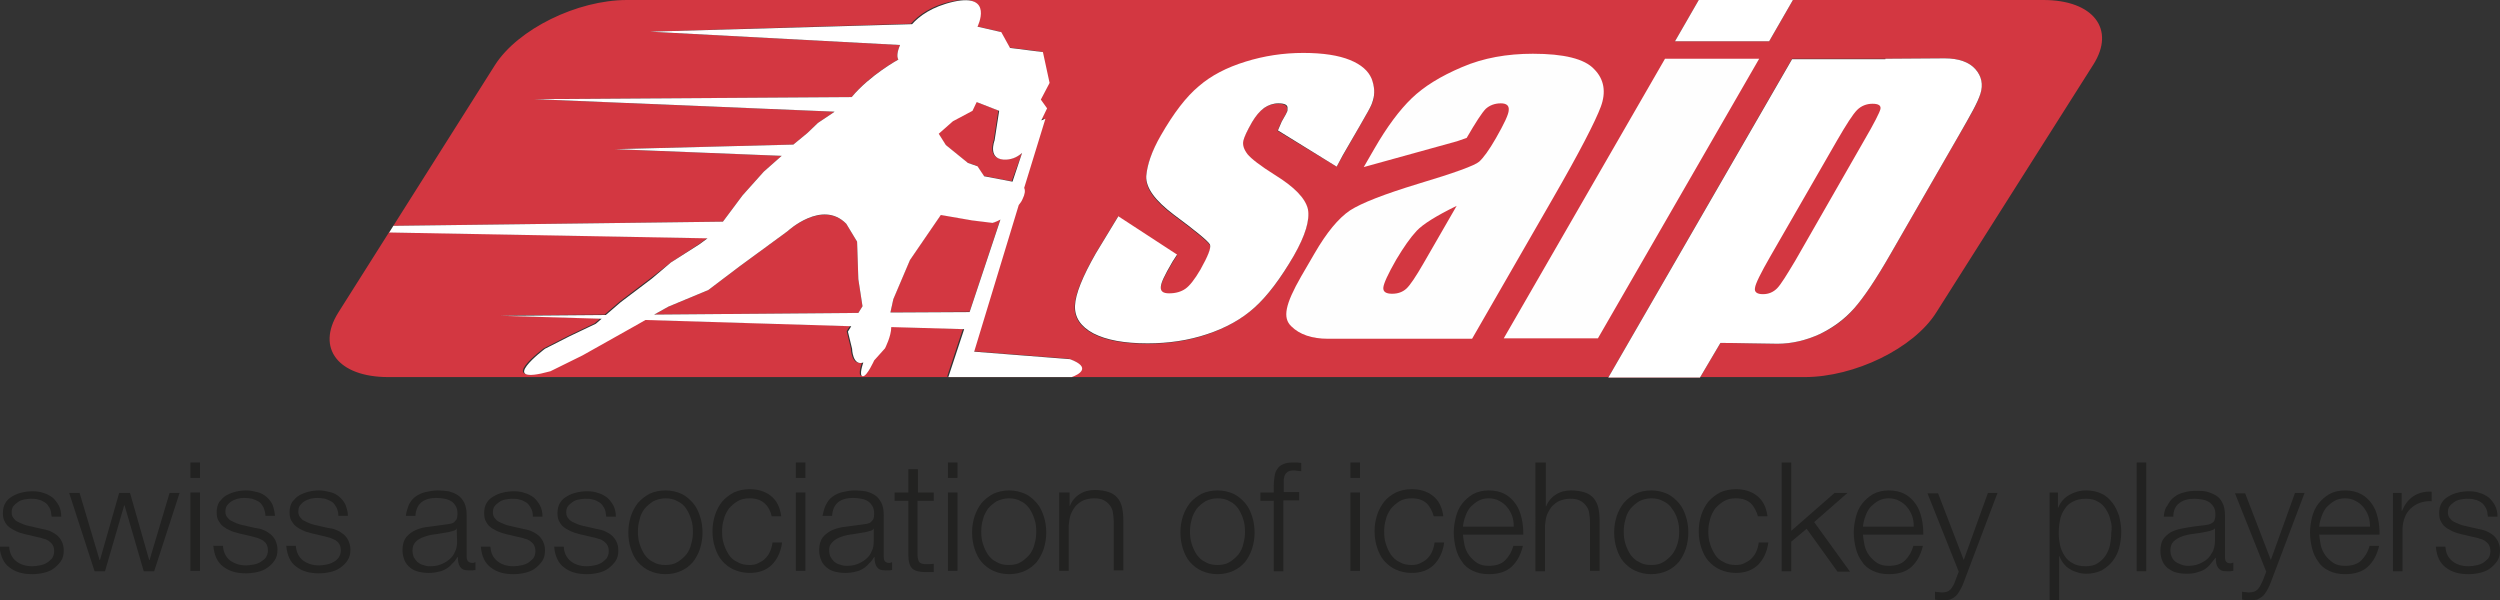 <?xml version="1.0" encoding="UTF-8"?> <!-- Generator: Adobe Illustrator 24.3.0, SVG Export Plug-In . SVG Version: 6.00 Build 0) --> <svg xmlns="http://www.w3.org/2000/svg" xmlns:xlink="http://www.w3.org/1999/xlink" version="1.1" id="Livello_1" x="0px" y="0px" viewBox="0 0 600 144" style="enable-background:new 0 0 600 144;" xml:space="preserve"><rect x="0" y="0" width="600" height="144" fill="#333333" stroke="none"/> <style type="text/css"> .st0{fill:#D33741;} .st1{fill:#FEFEFE;} .st2{fill:none;} .st3{fill:#FFFFFF;} .st4{fill:#222221;} </style> <path class="st0" d="M452.5,14.1h-22.4L386,90.6h22l4.9-8.3c3.5,0,11,0.2,13.7,0.2c3.4,0,6.8-0.8,10.1-2.3c3.3-1.5,6.1-3.6,8.3-6.2 c2.3-2.6,5.2-6.9,8.7-13L470,32.7c3.1-5.3,4.6-7.9,5.3-10.2c0.7-2.2,0.3-4.2-1.2-5.9c-1.5-1.7-4-2.6-7.4-2.6L452.5,14.1z M320.8,40 l1.5-2.7c5.9-10.3,6.6-11.4,7-12.5l0.2-0.5c0.5-1.6,0.4-3.3-0.3-5.2c-0.7-1.8-2.5-3.3-5.2-4.5c-2.7-1.1-6.5-1.7-11.2-1.7 c-4.8,0-9.5,0.7-13.9,2.1c-4.4,1.4-8.2,3.3-11.2,5.9c-3,2.5-6,6.5-9.1,11.8c-2.2,3.8-3.4,7-3.5,9.8c-0.2,2.7,2,5.8,6.6,9.2 c5.4,4,8.3,6.4,8.7,7.2c0.3,0.8-0.4,2.8-2.3,6c-1.3,2.3-2.5,3.8-3.6,4.6c-1,0.7-2.3,1.1-3.9,1.1c-1.5,0-2.1-0.5-2-1.6 c0.1-1.1,0.7-2.4,2.8-6l1.1-1.7L268.3,52l-5.4,8.9c-3.2,5.6-4.9,9.8-5,12.6c-0.1,2.8,1.4,5,4.4,6.6c3.1,1.6,7.4,2.4,13,2.4 c5.1,0,9.8-0.7,14.3-2.2c4.4-1.5,8.2-3.6,11.4-6.4c3.1-2.8,6.3-6.9,9.4-12.4c2.8-4.9,4-8.6,3.4-11.2c-0.5-2.6-3.1-5.3-7.9-8.2 c-3.5-2.2-5.7-3.9-6.6-5c-0.9-1.2-1.2-2.2-1-3.2c0.2-1,1-2.5,2.1-4.5c0.9-1.5,1.8-2.7,2.9-3.4c1.1-0.8,2.2-1.1,3.4-1.1 c1.5,0,2.2,0.4,2.2,1.2c-0.1,0.8,0.4,0.1-1.4,3.2l-0.9,2.1L320.8,40z M464.7,75c-5.4,8.6-19.6,15.5-31.6,15.5H93.2 c-12,0-17.4-6.9-12-15.5l12.2-19.3l76.4,1.4l-1.9,1.4L161,63l-4.9,3.8l-7.4,5.6l-3.6,3.1l-25.2,0.2l24.2,0.7l-1.4,1.2l-6.3,3l-5.9,3 c0,0-12.1,9,1.3,5.4l7.7-3.8l13-7.3l2.1-1.2l49.4,1.5l-0.8,1.3l1,4.1c0,0,0.1,4.3,2.7,3.3c0,0-1.2,3.3-0.1,3.3 c1.1,0,2.7-3.8,2.7-3.8l2.6-2.9c0,0,1.5-2.9,1.5-5.1l17.5,0.5l-3.8,11.5h29.6c1.7-0.6,4.9-2.3-0.4-4.3l-23-1.8l10.7-35.2 c0.3-0.4,0.6-0.9,0.9-1.4c0.6-1.2,0.6-2.1,0.4-2.7l5.1-16.6l-1,0.4l1.4-2.9l-1.5-2.1l2.1-4l-1.6-7.4l-7.9-1l-2.1-3.8l-5.7-1.3 c0,0,4-8.1-5.7-6c-5.3,1.1-8.3,3.5-10,5.4L156,7.6l60,3.2c-0.5,1.2-0.9,2.7-0.4,3.5c0,0-6.9,3.7-11.2,9l-76.1,0.5l72,3l-0.7,0.5 l-3.3,2.2l-2.5,2.4l-3.4,2.8l-42.8,1.1l40,1.6l-4.3,3.8l-5.1,5.7l-4.7,6.3l-79.1,1l24.4-38.6C124.3,7,138.5,0,150.5,0l257.2,0 L402,9.9h22.6l5.7-9.9l60.1,0c12,0,17.4,7,12,15.5L464.7,75z M245.3,36.7l-2.5,6.8l-6.8-1.3l-1.6-2.4l-2.3-0.8l-5.3-4.3l-1.7-2.7 l3.4-3l4.7-2.5l1-2.1l5.4,2.1l-1.1,7.1c0,0-1.9,4.9,2.9,4.6C243.1,38.2,244.4,37.5,245.3,36.7z M213.7,75l0.7-3.3l4-9.4l7.4-10.8 l7.5,1.3l4.9,0.6c0,0,0.8-0.2,1.9-0.8l-7.4,22.2L213.7,75z M157,75.5l3.4-1.9l9.6-4l7.4-5.6l11.6-8.5c0,0,8.3-7.6,14.1-1.8l2.6,4.3 l0.3,9l1,6.5l-1,1.6L157,75.5z"></path> <path class="st1" d="M349.6,49.4c-4.9,2.4-8.1,4.4-9.6,6c-1.5,1.6-3.1,3.9-4.9,6.9c-2,3.5-3,5.7-3.1,6.7c-0.1,1,0.6,1.5,2.1,1.5 c1.4,0,2.5-0.4,3.4-1.2c0.9-0.8,2.3-2.9,4.2-6.2L349.6,49.4 M349.7,33.9l-22.4,6.2l2.6-4.5c3-5.2,6-9.2,8.9-12 c2.9-2.8,6.9-5.3,12.1-7.5c5.1-2.2,10.8-3.2,17-3.2c7.4,0,12.4,1.2,14.7,3.7c2.4,2.4,2.9,5.5,1.6,9c-1.3,3.5-5.1,10.9-11.5,22 l-19.4,33.7h-21.5c0,0-10.2,0-13.1,0c-3.8,0-6.8-1-8.8-3c-2.1-2-1.5-5.2,2.4-12l3.2-5.5c2.9-5,5.7-8.4,8.5-10.3 c2.8-1.8,8.2-3.9,16.4-6.4c8.7-2.6,13.6-4.4,14.6-5.3c1-0.9,2.4-2.8,4-5.6c2-3.5,3.1-5.8,3.1-6.8c0.1-1.1-0.6-1.6-1.9-1.6 c-1.5,0-2.7,0.5-3.6,1.3c-0.9,0.9-2.4,3.2-4.6,7L349.7,33.9z"></path> <path class="st1" d="M422.2,14.1l-38.7,67.1h-22.6l38.7-67.1H422.2"></path> <line class="st2" x1="430.3" y1="0" x2="407.7" y2="0"></line> <path class="st3" d="M245.3,36.7c-1,0.9-2.2,1.5-3.7,1.6c-4.8,0.3-2.9-4.6-2.9-4.6l1.1-7.1l-5.4-2.1l-1,2.1l-4.7,2.5l-3.4,3l1.7,2.7 l5.3,4.3l2.3,0.8l1.6,2.4l6.8,1.3L245.3,36.7z M213.7,75l19-0.1l7.4-22.2c-1.1,0.6-1.9,0.8-1.9,0.8l-4.9-0.6l-7.5-1.3l-7.4,10.8 l-4,9.4L213.7,75z M157,75.5l49-0.4l1-1.6l-1-6.5l-0.3-9l-2.6-4.3c-5.8-5.9-14.1,1.8-14.1,1.8L177.4,64l-7.4,5.6l-9.6,4L157,75.5z M169.8,57.2l-76.4-1.4l1-1.6l79.1-1l4.7-6.3l5.1-5.7l4.3-3.8l-40-1.6l42.8-1.1l3.4-2.8l2.5-2.4l3.3-2.2l0.7-0.5l-72-3l76.1-0.5 c4.4-5.3,11.2-9,11.2-9c-0.5-0.8-0.1-2.3,0.4-3.5l-60-3.2l62.9-1.8c1.7-1.9,4.7-4.2,10-5.4c9.7-2.1,5.7,6,5.7,6l5.7,1.3l2.1,3.8 l7.9,1l1.6,7.4l-2.1,4l1.5,2.1l-1.4,2.9l1-0.4l-5.1,16.6c0.3,0.6,0.2,1.5-0.4,2.7c-0.2,0.5-0.5,0.9-0.9,1.4l-10.7,35.2l23,1.8 c5.3,2,2.1,3.7,0.4,4.3h-29.6l3.8-11.5l-17.5-0.5c0,2.2-1.5,5.1-1.5,5.1l-2.6,2.9c0,0-1.7,3.8-2.7,3.8c-1.1,0,0.1-3.3,0.1-3.3 c-2.6,0.9-2.7-3.3-2.7-3.3l-1-4.1l0.8-1.3l-49.4-1.5l-2.1,1.2l-13,7.3l-7.7,3.8c-13.4,3.7-1.3-5.4-1.3-5.4l5.9-3l6.3-3l1.4-1.2 l-24.2-0.7l25.2-0.2l3.6-3.1l7.4-5.6L161,63l6.9-4.4L169.8,57.2z"></path> <path class="st3" d="M320.8,40l-14.1-8.7l0.9-2.1c1.8-3.1,1.3-2.4,1.4-3.2c0.1-0.8-0.6-1.2-2.2-1.2c-1.2,0-2.4,0.4-3.4,1.1 c-1.1,0.8-2,1.9-2.9,3.4c-1.2,2.1-1.9,3.6-2.1,4.5c-0.2,1,0.1,2,1,3.2c0.9,1.1,3.1,2.8,6.6,5c4.7,2.9,7.3,5.6,7.9,8.2 c0.5,2.6-0.6,6.3-3.4,11.2c-3.2,5.5-6.3,9.6-9.4,12.4c-3.1,2.8-6.9,4.9-11.4,6.4c-4.5,1.5-9.2,2.2-14.3,2.2c-5.6,0-9.9-0.8-13-2.4 c-3-1.6-4.5-3.8-4.4-6.6c0.1-2.8,1.8-7,5-12.6l5.4-8.9l14.1,9.2l-1.1,1.7c-2.1,3.6-2.7,5-2.8,6c-0.1,1.1,0.5,1.6,2,1.6 c1.6,0,2.9-0.4,3.9-1.1c1-0.7,2.2-2.2,3.6-4.6c1.8-3.2,2.6-5.2,2.3-6c-0.4-0.8-3.3-3.2-8.7-7.2c-4.5-3.4-6.7-6.4-6.6-9.2 c0.2-2.7,1.3-6,3.5-9.8c3.1-5.4,6.1-9.3,9.1-11.8c3-2.6,6.7-4.5,11.2-5.9c4.5-1.4,9.1-2.1,13.9-2.1c4.8,0,8.5,0.6,11.2,1.7 c2.7,1.1,4.4,2.6,5.2,4.5c0.7,1.9,0.8,3.6,0.3,5.2c-0.5,1.6-0.3,1.2-7.2,13.1L320.8,40z"></path> <path class="st3" d="M452.5,14.1l14.2-0.1c3.4,0,5.9,0.9,7.4,2.6c1.5,1.7,1.9,3.7,1.2,5.9c-0.7,2.2-2.2,4.8-5.3,10.2L453.7,61 c-3.5,6.1-6.4,10.4-8.7,13c-2.3,2.6-5,4.6-8.3,6.2c-3.3,1.5-6.7,2.3-10.1,2.3c-2.7,0-10.2-0.2-13.7-0.2l-4.9,8.3h-22l44.1-76.4 H452.5z"></path> <polygon class="st3" points="430.3,0 424.6,9.9 402,9.9 407.7,0 "></polygon> <path class="st0" d="M447.4,33.7c2.4-4.1,3.7-6.7,3.9-7.5c0.2-0.9-0.5-1.3-1.9-1.3c-1.4,0-2.7,0.5-3.7,1.5c-1,1-2.6,3.5-4.8,7.3 l-16,27.8c-2.3,4-3.6,6.6-3.7,7.6c-0.2,1,0.5,1.5,1.9,1.5c1.4,0,2.5-0.5,3.4-1.4c0.9-0.9,2.3-3.2,4.4-6.7L447.4,33.7"></path> <g> <path class="st4" d="M11.9,121.9c-0.3-0.5-0.6-1-1.1-1.3c-0.5-0.3-1-0.6-1.6-0.7c-0.6-0.2-1.2-0.2-1.9-0.2c-0.5,0-1,0.1-1.6,0.2 c-0.5,0.1-1,0.3-1.4,0.6c-0.4,0.3-0.8,0.6-1.1,1c-0.3,0.4-0.4,0.9-0.4,1.5c0,0.5,0.1,0.9,0.4,1.3c0.3,0.4,0.6,0.7,1,0.9 c0.4,0.2,0.8,0.4,1.3,0.6c0.5,0.2,0.9,0.3,1.3,0.4l3.1,0.7c0.7,0.1,1.3,0.3,2,0.5c0.6,0.3,1.2,0.6,1.7,1c0.5,0.4,0.9,0.9,1.2,1.5 c0.3,0.6,0.5,1.3,0.5,2.2c0,1-0.2,1.9-0.7,2.6c-0.5,0.7-1.1,1.3-1.8,1.8c-0.7,0.5-1.5,0.8-2.4,1c-0.9,0.2-1.8,0.3-2.7,0.3 c-2.2,0-4-0.5-5.4-1.6c-1.4-1-2.2-2.7-2.4-5h2.3c0.1,1.6,0.7,2.7,1.7,3.5c1,0.8,2.3,1.2,3.9,1.2c0.6,0,1.1-0.1,1.7-0.2 c0.6-0.1,1.2-0.3,1.7-0.6c0.5-0.3,0.9-0.7,1.3-1.1c0.3-0.5,0.5-1,0.5-1.7c0-0.6-0.1-1-0.3-1.4c-0.2-0.4-0.5-0.7-0.9-1 c-0.4-0.3-0.8-0.5-1.3-0.6c-0.5-0.2-1-0.3-1.5-0.4l-3-0.7c-0.8-0.2-1.5-0.4-2.1-0.7c-0.6-0.3-1.2-0.6-1.7-1 c-0.5-0.4-0.8-0.8-1.1-1.4c-0.3-0.5-0.4-1.2-0.4-2c0-0.9,0.2-1.8,0.6-2.4c0.4-0.7,1-1.2,1.7-1.6c0.7-0.4,1.4-0.7,2.3-0.9 c0.8-0.2,1.7-0.3,2.5-0.3c0.9,0,1.8,0.1,2.6,0.4c0.8,0.2,1.5,0.6,2.2,1.1c0.6,0.5,1.1,1.2,1.5,1.9c0.4,0.8,0.6,1.6,0.6,2.7h-2.3 C12.3,123.1,12.2,122.4,11.9,121.9z"></path> <path class="st4" d="M19.1,118.3l4.8,16.1H24l4.6-16.1h2.6l4.6,16.1h0.1l4.8-16.1h2.4l-6.1,18.8h-2.5l-4.6-15.8h-0.1l-4.6,15.8 h-2.5l-6.1-18.8H19.1z"></path> <path class="st4" d="M45.7,111v3.7H48V111H45.7z M45.7,118.2v18.8H48v-18.8H45.7z"></path> <path class="st4" d="M63.7,123.8H66c-0.1-1-0.3-1.9-0.6-2.7c-0.4-0.8-0.9-1.4-1.5-1.9c-0.6-0.5-1.3-0.9-2.2-1.1 c-0.8-0.2-1.7-0.4-2.6-0.4c-0.8,0-1.7,0.1-2.5,0.3c-0.8,0.2-1.6,0.5-2.3,0.9c-0.7,0.4-1.2,1-1.7,1.6c-0.4,0.7-0.6,1.5-0.6,2.4 c0,0.8,0.1,1.5,0.4,2c0.3,0.5,0.6,1,1.1,1.4c0.5,0.4,1,0.7,1.7,1c0.6,0.3,1.3,0.5,2.1,0.7l3,0.7c0.5,0.1,1,0.3,1.5,0.4 c0.5,0.2,0.9,0.4,1.3,0.6c0.4,0.3,0.7,0.6,0.9,1c0.2,0.4,0.3,0.9,0.3,1.4c0,0.7-0.2,1.2-0.5,1.7c-0.3,0.4-0.8,0.8-1.3,1.1 c-0.5,0.3-1.1,0.5-1.7,0.6c-0.6,0.1-1.2,0.2-1.7,0.2c-1.5,0-2.8-0.4-3.9-1.2c-1-0.8-1.6-2-1.7-3.5h-2.3c0.2,2.3,1,4,2.4,5 c1.4,1.1,3.2,1.6,5.4,1.6c0.9,0,1.8-0.1,2.7-0.3c0.9-0.2,1.7-0.5,2.4-1c0.7-0.5,1.3-1,1.8-1.8c0.5-0.7,0.7-1.6,0.7-2.6 c0-0.8-0.2-1.5-0.5-2.2c-0.3-0.6-0.7-1.1-1.2-1.5c-0.5-0.4-1.1-0.8-1.7-1c-0.6-0.3-1.3-0.4-2-0.5l-3.1-0.7 c-0.4-0.1-0.8-0.2-1.3-0.4c-0.5-0.2-0.9-0.4-1.3-0.6c-0.4-0.2-0.7-0.5-1-0.9c-0.3-0.4-0.4-0.8-0.4-1.3c0-0.6,0.1-1.1,0.4-1.5 c0.3-0.4,0.6-0.7,1.1-1c0.4-0.3,0.9-0.4,1.4-0.6c0.5-0.1,1-0.2,1.6-0.2c0.7,0,1.3,0.1,1.9,0.2c0.6,0.2,1.1,0.4,1.6,0.7 c0.5,0.3,0.8,0.8,1.1,1.3C63.5,122.4,63.7,123.1,63.7,123.8z"></path> <path class="st4" d="M81.2,123.8h2.3c0-1-0.3-1.9-0.6-2.7c-0.4-0.8-0.9-1.4-1.5-1.9c-0.6-0.5-1.3-0.9-2.2-1.1 c-0.8-0.2-1.7-0.4-2.6-0.4c-0.8,0-1.7,0.1-2.5,0.3c-0.8,0.2-1.6,0.5-2.3,0.9c-0.7,0.4-1.2,1-1.7,1.6c-0.4,0.7-0.6,1.5-0.6,2.4 c0,0.8,0.1,1.5,0.4,2c0.3,0.5,0.6,1,1.1,1.4c0.5,0.4,1,0.7,1.7,1c0.6,0.3,1.3,0.5,2.1,0.7l3,0.7c0.5,0.1,1,0.3,1.5,0.4 c0.5,0.2,0.9,0.4,1.3,0.6c0.4,0.3,0.7,0.6,0.9,1c0.2,0.4,0.3,0.9,0.3,1.4c0,0.7-0.2,1.2-0.5,1.7c-0.3,0.4-0.7,0.8-1.3,1.1 c-0.5,0.3-1.1,0.5-1.7,0.6c-0.6,0.1-1.2,0.2-1.7,0.2c-1.5,0-2.8-0.4-3.9-1.2c-1-0.8-1.6-2-1.7-3.5h-2.3c0.2,2.3,1,4,2.4,5 c1.4,1.1,3.2,1.6,5.4,1.6c0.9,0,1.8-0.1,2.7-0.3c0.9-0.2,1.7-0.5,2.4-1c0.7-0.5,1.3-1,1.8-1.8c0.5-0.7,0.7-1.6,0.7-2.6 c0-0.8-0.2-1.5-0.5-2.2c-0.3-0.6-0.7-1.1-1.2-1.5c-0.5-0.4-1.1-0.8-1.7-1c-0.6-0.3-1.3-0.4-2-0.5l-3.1-0.7 c-0.4-0.1-0.8-0.2-1.3-0.4c-0.5-0.2-0.9-0.4-1.3-0.6c-0.4-0.2-0.7-0.5-1-0.9c-0.3-0.4-0.4-0.8-0.4-1.3c0-0.6,0.1-1.1,0.4-1.5 c0.3-0.4,0.6-0.7,1.1-1c0.4-0.3,0.9-0.4,1.4-0.6c0.5-0.1,1-0.2,1.6-0.2c0.7,0,1.3,0.1,1.9,0.2c0.6,0.2,1.1,0.4,1.6,0.7 c0.5,0.3,0.8,0.8,1.1,1.3C81.1,122.4,81.2,123.1,81.2,123.8z"></path> <path class="st4" d="M98.1,121.2c0.4-0.8,0.9-1.5,1.6-2c0.7-0.5,1.5-0.9,2.4-1.1c0.9-0.2,1.9-0.4,3-0.4c0.8,0,1.7,0.1,2.5,0.2 c0.8,0.2,1.6,0.5,2.2,0.9c0.7,0.4,1.2,1.1,1.6,1.8c0.4,0.8,0.6,1.8,0.6,3.1v10c0,0.9,0.5,1.4,1.4,1.4c0.3,0,0.5-0.1,0.7-0.2v1.9 c-0.3,0-0.5,0.1-0.7,0.1c-0.2,0-0.5,0-0.8,0c-0.6,0-1.1-0.1-1.4-0.2c-0.4-0.2-0.6-0.4-0.8-0.7c-0.2-0.3-0.3-0.6-0.4-1 c-0.1-0.4-0.1-0.8-0.1-1.3h-0.1c-0.4,0.6-0.8,1.2-1.3,1.6c-0.4,0.5-0.9,0.9-1.4,1.2c-0.5,0.3-1.1,0.6-1.8,0.7 c-0.7,0.2-1.5,0.3-2.4,0.3c-0.9,0-1.7-0.1-2.5-0.3c-0.8-0.2-1.4-0.5-2-1c-0.6-0.5-1-1-1.3-1.7c-0.3-0.7-0.5-1.5-0.5-2.5 c0-1.3,0.3-2.3,0.9-3.1c0.6-0.7,1.4-1.3,2.3-1.7c1-0.4,2-0.7,3.3-0.8c1.2-0.2,2.4-0.3,3.7-0.5c0.5-0.1,0.9-0.1,1.3-0.2 c0.4-0.1,0.7-0.2,0.9-0.4c0.2-0.2,0.4-0.4,0.6-0.7c0.1-0.3,0.2-0.7,0.2-1.2c0-0.8-0.1-1.4-0.4-1.9c-0.3-0.5-0.6-0.9-1.1-1.2 c-0.5-0.3-1-0.5-1.6-0.6c-0.6-0.1-1.2-0.2-1.9-0.2c-1.5,0-2.7,0.3-3.6,1c-0.9,0.7-1.4,1.8-1.5,3.3h-2.3 C97.5,122.9,97.8,122,98.1,121.2z M109.6,126.8c-0.1,0.3-0.4,0.5-0.8,0.6c-0.4,0.1-0.8,0.2-1.1,0.3c-1,0.2-2,0.3-3,0.5 c-1,0.1-2,0.3-2.8,0.6c-0.9,0.3-1.6,0.7-2.1,1.2c-0.5,0.5-0.8,1.2-0.8,2.1c0,0.6,0.1,1.1,0.3,1.6c0.2,0.4,0.5,0.8,0.9,1.2 c0.4,0.3,0.8,0.6,1.4,0.7c0.5,0.2,1,0.3,1.6,0.3c0.9,0,1.7-0.1,2.5-0.4c0.8-0.3,1.5-0.7,2.1-1.2c0.6-0.5,1.1-1.1,1.4-1.9 c0.4-0.7,0.5-1.6,0.5-2.5L109.6,126.8L109.6,126.8z"></path> <path class="st4" d="M127.4,121.9c-0.3-0.5-0.6-1-1.1-1.3c-0.5-0.3-1-0.6-1.6-0.7c-0.6-0.2-1.2-0.2-1.9-0.2c-0.5,0-1,0.1-1.6,0.2 c-0.5,0.1-1,0.3-1.4,0.6c-0.4,0.3-0.8,0.6-1.1,1c-0.3,0.4-0.4,0.9-0.4,1.5c0,0.5,0.1,0.9,0.4,1.3c0.3,0.4,0.6,0.7,1,0.9 c0.4,0.2,0.8,0.4,1.3,0.6c0.5,0.2,0.9,0.3,1.3,0.4l3.1,0.7c0.7,0.1,1.3,0.3,2,0.5c0.6,0.3,1.2,0.6,1.7,1c0.5,0.4,0.9,0.9,1.2,1.5 c0.3,0.6,0.5,1.3,0.5,2.2c0,1-0.2,1.9-0.7,2.6c-0.5,0.7-1.1,1.3-1.8,1.8c-0.7,0.5-1.5,0.8-2.4,1c-0.9,0.2-1.8,0.3-2.7,0.3 c-2.2,0-4-0.5-5.4-1.6c-1.4-1-2.2-2.7-2.4-5h2.3c0.1,1.6,0.7,2.7,1.7,3.5c1,0.8,2.3,1.2,3.9,1.2c0.6,0,1.1-0.1,1.7-0.2 c0.6-0.1,1.2-0.3,1.7-0.6c0.5-0.3,0.9-0.7,1.3-1.1c0.3-0.5,0.5-1,0.5-1.7c0-0.6-0.1-1-0.3-1.4c-0.2-0.4-0.5-0.7-0.9-1 c-0.4-0.3-0.8-0.5-1.3-0.6c-0.5-0.2-1-0.3-1.5-0.4l-3-0.7c-0.8-0.2-1.4-0.4-2.1-0.7c-0.6-0.3-1.2-0.6-1.7-1 c-0.5-0.4-0.8-0.8-1.1-1.4c-0.3-0.5-0.4-1.2-0.4-2c0-0.9,0.2-1.8,0.6-2.4c0.4-0.7,1-1.2,1.7-1.6c0.7-0.4,1.4-0.7,2.3-0.9 c0.8-0.2,1.7-0.3,2.5-0.3c0.9,0,1.8,0.1,2.6,0.4c0.8,0.2,1.5,0.6,2.2,1.1c0.6,0.5,1.1,1.2,1.5,1.9c0.4,0.8,0.6,1.6,0.6,2.7h-2.3 C127.9,123.1,127.7,122.4,127.4,121.9z"></path> <path class="st4" d="M145,121.9c-0.3-0.5-0.6-1-1.1-1.3c-0.5-0.3-1-0.6-1.6-0.7c-0.6-0.2-1.2-0.2-1.9-0.2c-0.5,0-1,0.1-1.6,0.2 c-0.5,0.1-1,0.3-1.4,0.6c-0.4,0.3-0.8,0.6-1.1,1c-0.3,0.4-0.4,0.9-0.4,1.5c0,0.5,0.1,0.9,0.4,1.3c0.3,0.4,0.6,0.7,1,0.9 c0.4,0.2,0.8,0.4,1.3,0.6c0.5,0.2,0.9,0.3,1.3,0.4l3.1,0.7c0.7,0.1,1.3,0.3,2,0.5c0.6,0.3,1.2,0.6,1.7,1c0.5,0.4,0.9,0.9,1.2,1.5 c0.3,0.6,0.5,1.3,0.5,2.2c0,1-0.2,1.9-0.7,2.6c-0.5,0.7-1.1,1.3-1.8,1.8c-0.7,0.5-1.5,0.8-2.4,1c-0.9,0.2-1.8,0.3-2.7,0.3 c-2.2,0-4-0.5-5.4-1.6c-1.4-1-2.2-2.7-2.4-5h2.3c0.1,1.6,0.7,2.7,1.7,3.5c1,0.8,2.3,1.2,3.9,1.2c0.6,0,1.1-0.1,1.7-0.2 c0.6-0.1,1.2-0.3,1.7-0.6c0.5-0.3,0.9-0.7,1.3-1.1c0.3-0.5,0.5-1,0.5-1.7c0-0.6-0.1-1-0.3-1.4c-0.2-0.4-0.5-0.7-0.9-1 c-0.4-0.3-0.8-0.5-1.3-0.6c-0.5-0.2-1-0.3-1.5-0.4l-3-0.7c-0.8-0.2-1.4-0.4-2.1-0.7c-0.6-0.3-1.2-0.6-1.7-1 c-0.5-0.4-0.8-0.8-1.1-1.4c-0.3-0.5-0.4-1.2-0.4-2c0-0.9,0.2-1.8,0.6-2.4c0.4-0.7,1-1.2,1.7-1.6c0.7-0.4,1.4-0.7,2.3-0.9 c0.8-0.2,1.7-0.3,2.5-0.3c0.9,0,1.8,0.1,2.6,0.4c0.8,0.2,1.5,0.6,2.2,1.1c0.6,0.5,1.1,1.2,1.5,1.9c0.4,0.8,0.6,1.6,0.6,2.7h-2.3 C145.4,123.1,145.3,122.4,145,121.9z"></path> <path class="st4" d="M163.5,118.5c1.1,0.5,2,1.3,2.8,2.2c0.8,0.9,1.3,2,1.7,3.2c0.4,1.2,0.6,2.5,0.6,3.9c0,1.4-0.2,2.6-0.6,3.9 c-0.4,1.2-1,2.3-1.7,3.2c-0.8,0.9-1.7,1.6-2.8,2.1c-1.1,0.5-2.4,0.8-3.8,0.8c-1.4,0-2.7-0.3-3.8-0.8c-1.1-0.5-2-1.2-2.8-2.1 c-0.8-0.9-1.3-2-1.7-3.2c-0.4-1.2-0.6-2.5-0.6-3.9c0-1.4,0.2-2.6,0.6-3.9c0.4-1.2,1-2.3,1.7-3.2c0.8-0.9,1.7-1.6,2.8-2.2 c1.1-0.5,2.4-0.8,3.8-0.8C161.1,117.7,162.4,118,163.5,118.5z M156.8,120.3c-0.8,0.5-1.5,1.1-2.1,1.8c-0.6,0.8-1,1.6-1.2,2.6 c-0.3,1-0.4,1.9-0.4,2.9c0,1,0.1,2,0.4,2.9c0.3,1,0.7,1.8,1.2,2.6c0.6,0.8,1.2,1.4,2.1,1.8c0.8,0.5,1.8,0.7,2.9,0.7 c1.1,0,2.1-0.2,2.9-0.7c0.8-0.5,1.5-1.1,2.1-1.8c0.6-0.8,1-1.6,1.2-2.6c0.3-1,0.4-1.9,0.4-2.9c0-1-0.1-2-0.4-2.9 c-0.3-1-0.7-1.8-1.2-2.6c-0.5-0.8-1.2-1.4-2.1-1.8c-0.8-0.5-1.8-0.7-2.9-0.7C158.6,119.6,157.6,119.9,156.8,120.3z"></path> <path class="st4" d="M183.5,120.8c-0.9-0.8-2-1.2-3.6-1.2c-1.1,0-2.1,0.2-2.9,0.7c-0.8,0.5-1.5,1.1-2.1,1.8c-0.5,0.8-1,1.6-1.2,2.6 c-0.3,1-0.4,1.9-0.4,2.9c0,1,0.1,2,0.4,2.9c0.3,1,0.7,1.8,1.2,2.6c0.5,0.8,1.2,1.4,2.1,1.8c0.8,0.5,1.8,0.7,2.9,0.7 c0.7,0,1.4-0.1,2-0.4c0.6-0.3,1.2-0.6,1.7-1.1c0.5-0.5,0.9-1,1.2-1.7c0.3-0.7,0.5-1.4,0.6-2.2h2.3c-0.3,2.3-1.2,4.1-2.5,5.4 c-1.4,1.3-3.1,1.9-5.3,1.9c-1.4,0-2.7-0.3-3.8-0.8c-1.1-0.5-2-1.2-2.8-2.1c-0.8-0.9-1.3-2-1.7-3.2c-0.4-1.2-0.6-2.5-0.6-3.9 c0-1.4,0.2-2.6,0.6-3.9c0.4-1.2,1-2.3,1.7-3.2c0.8-0.9,1.7-1.6,2.8-2.2c1.1-0.5,2.4-0.8,3.8-0.8c2,0,3.7,0.5,5.1,1.6 c1.4,1.1,2.2,2.7,2.5,4.9h-2.3C185,122.8,184.4,121.6,183.5,120.8z"></path> <path class="st4" d="M193.3,111v3.7H191V111H193.3z M193.3,118.2v18.8H191v-18.8H193.3z"></path> <path class="st4" d="M198.2,121.2c0.4-0.8,0.9-1.5,1.6-2c0.7-0.5,1.5-0.9,2.4-1.1c0.9-0.2,1.9-0.4,3-0.4c0.8,0,1.7,0.1,2.5,0.2 c0.8,0.2,1.6,0.5,2.2,0.9c0.7,0.4,1.2,1.1,1.6,1.8c0.4,0.8,0.6,1.8,0.6,3.1v10c0,0.9,0.4,1.4,1.3,1.4c0.3,0,0.5-0.1,0.7-0.2v1.9 c-0.3,0-0.5,0.1-0.7,0.1c-0.2,0-0.5,0-0.8,0c-0.6,0-1.1-0.1-1.4-0.2c-0.4-0.2-0.6-0.4-0.8-0.7c-0.2-0.3-0.3-0.6-0.4-1 c-0.1-0.4-0.1-0.8-0.1-1.3h-0.1c-0.4,0.6-0.8,1.2-1.3,1.6c-0.4,0.5-0.9,0.9-1.4,1.2c-0.5,0.3-1.1,0.6-1.8,0.7 c-0.7,0.2-1.5,0.3-2.4,0.3c-0.9,0-1.7-0.1-2.5-0.3c-0.8-0.2-1.4-0.5-2-1c-0.6-0.5-1-1-1.3-1.7c-0.3-0.7-0.5-1.5-0.5-2.5 c0-1.3,0.3-2.3,0.9-3.1c0.6-0.7,1.4-1.3,2.3-1.7c1-0.4,2-0.7,3.3-0.8c1.2-0.2,2.4-0.3,3.7-0.5c0.5-0.1,0.9-0.1,1.3-0.2 c0.4-0.1,0.7-0.2,0.9-0.4c0.2-0.2,0.4-0.4,0.6-0.7c0.1-0.3,0.2-0.7,0.2-1.2c0-0.8-0.1-1.4-0.4-1.9c-0.3-0.5-0.6-0.9-1.1-1.2 c-0.4-0.3-1-0.5-1.6-0.6c-0.6-0.1-1.2-0.2-1.9-0.2c-1.5,0-2.7,0.3-3.6,1c-0.9,0.7-1.4,1.8-1.5,3.3h-2.3 C197.6,122.9,197.8,122,198.2,121.2z M209.7,126.8c-0.1,0.3-0.4,0.5-0.8,0.6c-0.4,0.1-0.8,0.2-1.1,0.3c-1,0.2-2,0.3-3,0.5 c-1,0.1-2,0.3-2.8,0.6c-0.9,0.3-1.6,0.7-2.1,1.2S199,131,199,132c0,0.6,0.1,1.1,0.3,1.6c0.2,0.4,0.5,0.8,0.9,1.2 c0.4,0.3,0.8,0.6,1.4,0.7c0.5,0.2,1,0.3,1.6,0.3c0.9,0,1.7-0.1,2.5-0.4c0.8-0.3,1.5-0.7,2.1-1.2c0.6-0.5,1.1-1.1,1.4-1.9 c0.4-0.7,0.5-1.6,0.5-2.5L209.7,126.8L209.7,126.8z"></path> <path class="st4" d="M224.1,118.2v2h-3.9v12.7c0,0.8,0.1,1.3,0.3,1.8c0.2,0.4,0.7,0.7,1.6,0.7c0.7,0,1.3,0,2-0.1v2 c-0.3,0-0.7,0-1,0c-0.3,0-0.7,0-1,0c-1.5,0-2.6-0.3-3.2-0.9c-0.6-0.6-0.9-1.7-0.9-3.3l0-12.9h-3.3v-2h3.3v-5.6h2.3v5.6H224.1z"></path> <path class="st4" d="M229.8,111v3.7h-2.3V111H229.8z M229.8,118.2v18.8h-2.3v-18.8H229.8z"></path> <path class="st4" d="M246,118.5c1.1,0.5,2,1.3,2.8,2.2c0.8,0.9,1.3,2,1.7,3.2c0.4,1.2,0.6,2.5,0.6,3.9c0,1.4-0.2,2.6-0.6,3.9 c-0.4,1.2-1,2.3-1.7,3.2c-0.8,0.9-1.7,1.6-2.8,2.1c-1.1,0.5-2.4,0.8-3.8,0.8c-1.4,0-2.7-0.3-3.8-0.8c-1.1-0.5-2-1.2-2.8-2.1 c-0.8-0.9-1.3-2-1.7-3.2c-0.4-1.2-0.6-2.5-0.6-3.9c0-1.4,0.2-2.6,0.6-3.9c0.4-1.2,1-2.3,1.7-3.2c0.8-0.9,1.7-1.6,2.8-2.2 c1.1-0.5,2.4-0.8,3.8-0.8C243.6,117.7,244.8,118,246,118.5z M239.2,120.3c-0.8,0.5-1.5,1.1-2.1,1.8c-0.5,0.8-1,1.6-1.2,2.6 c-0.3,1-0.4,1.9-0.4,2.9c0,1,0.1,2,0.4,2.9c0.3,1,0.7,1.8,1.2,2.6c0.6,0.8,1.2,1.4,2.1,1.8c0.8,0.5,1.8,0.7,2.9,0.7 c1.1,0,2.1-0.2,2.9-0.7c0.8-0.5,1.5-1.1,2.1-1.8c0.6-0.8,1-1.6,1.2-2.6c0.3-1,0.4-1.9,0.4-2.9c0-1-0.1-2-0.4-2.9 c-0.3-1-0.7-1.8-1.2-2.6c-0.6-0.8-1.2-1.4-2.1-1.8c-0.8-0.5-1.8-0.7-2.9-0.7C241,119.6,240.1,119.9,239.2,120.3z"></path> <path class="st4" d="M256.7,118.2v3.2h0.1c0.4-1.1,1.2-2.1,2.3-2.8c1.1-0.7,2.3-1,3.7-1c1.3,0,2.4,0.2,3.3,0.5 c0.9,0.3,1.6,0.8,2.1,1.4c0.5,0.6,0.9,1.4,1.1,2.3c0.2,0.9,0.3,1.9,0.3,3v12.1h-2.3v-11.7c0-0.8-0.1-1.5-0.2-2.2 c-0.1-0.7-0.4-1.3-0.8-1.8c-0.4-0.5-0.9-0.9-1.5-1.2c-0.6-0.3-1.4-0.4-2.3-0.4c-0.9,0-1.7,0.2-2.5,0.5c-0.7,0.3-1.3,0.8-1.8,1.3 c-0.5,0.6-0.9,1.3-1.2,2c-0.3,0.8-0.4,1.6-0.5,2.6v11h-2.3v-18.8H256.7z"></path> <path class="st4" d="M296,118.5c1.1,0.5,2,1.3,2.8,2.2c0.8,0.9,1.3,2,1.7,3.2c0.4,1.2,0.6,2.5,0.6,3.9c0,1.4-0.2,2.6-0.6,3.9 c-0.4,1.2-1,2.3-1.7,3.2c-0.8,0.9-1.7,1.6-2.8,2.1c-1.1,0.5-2.4,0.8-3.8,0.8c-1.4,0-2.7-0.3-3.8-0.8c-1.1-0.5-2-1.2-2.8-2.1 c-0.8-0.9-1.3-2-1.7-3.2c-0.4-1.2-0.6-2.5-0.6-3.9c0-1.4,0.2-2.6,0.6-3.9c0.4-1.2,1-2.3,1.7-3.2c0.8-0.9,1.7-1.6,2.8-2.2 c1.1-0.5,2.4-0.8,3.8-0.8C293.6,117.7,294.9,118,296,118.5z M289.3,120.3c-0.8,0.5-1.5,1.1-2.1,1.8c-0.5,0.8-1,1.6-1.2,2.6 c-0.3,1-0.4,1.9-0.4,2.9c0,1,0.1,2,0.4,2.9c0.3,1,0.7,1.8,1.2,2.6c0.6,0.8,1.2,1.4,2.1,1.8c0.8,0.5,1.8,0.7,2.9,0.7 c1.1,0,2.1-0.2,2.9-0.7c0.8-0.5,1.5-1.1,2.1-1.8c0.6-0.8,1-1.6,1.2-2.6c0.3-1,0.4-1.9,0.4-2.9c0-1-0.1-2-0.4-2.9 c-0.3-1-0.7-1.8-1.2-2.6c-0.6-0.8-1.2-1.4-2.1-1.8c-0.8-0.5-1.8-0.7-2.9-0.7C291.1,119.6,290.1,119.9,289.3,120.3z"></path> <path class="st4" d="M308,120.2v16.9h-2.3v-16.9h-3.2v-2h3.2v-1.7c0-0.8,0.1-1.5,0.2-2.2c0.1-0.7,0.3-1.3,0.7-1.8 c0.3-0.5,0.8-0.9,1.4-1.1c0.6-0.3,1.4-0.4,2.3-0.4c0.3,0,0.7,0,1,0c0.3,0,0.6,0.1,1,0.1v2c-0.3,0-0.6-0.1-0.9-0.1 c-0.3,0-0.5-0.1-0.8-0.1c-0.6,0-1.1,0.1-1.5,0.3c-0.3,0.2-0.6,0.5-0.7,0.8c-0.2,0.3-0.2,0.7-0.3,1.1c0,0.4,0,0.9,0,1.4v1.6h3.7v2 H308z"></path> <path class="st4" d="M326.4,111v3.7h-2.3V111H326.4z M326.4,118.2v18.8h-2.3v-18.8H326.4z"></path> <path class="st4" d="M342.4,120.8c-0.9-0.8-2-1.2-3.6-1.2c-1.1,0-2.1,0.2-2.9,0.7c-0.8,0.5-1.5,1.1-2.1,1.8c-0.5,0.8-1,1.6-1.2,2.6 c-0.3,1-0.4,1.9-0.4,2.9c0,1,0.1,2,0.4,2.9c0.3,1,0.7,1.8,1.2,2.6c0.6,0.8,1.2,1.4,2.1,1.8c0.8,0.5,1.8,0.7,2.9,0.7 c0.7,0,1.4-0.1,2-0.4c0.6-0.3,1.2-0.6,1.7-1.1c0.5-0.5,0.9-1,1.2-1.7c0.3-0.7,0.5-1.4,0.6-2.2h2.3c-0.3,2.3-1.2,4.1-2.5,5.4 c-1.4,1.3-3.1,1.9-5.3,1.9c-1.4,0-2.7-0.3-3.8-0.8c-1.1-0.5-2-1.2-2.8-2.1c-0.8-0.9-1.3-2-1.7-3.2c-0.4-1.2-0.6-2.5-0.6-3.9 c0-1.4,0.2-2.6,0.6-3.9c0.4-1.2,1-2.3,1.7-3.2c0.7-0.9,1.7-1.6,2.8-2.2c1.1-0.5,2.4-0.8,3.8-0.8c2,0,3.7,0.5,5.1,1.6 c1.4,1.1,2.2,2.7,2.5,4.9h-2.3C343.8,122.8,343.2,121.6,342.4,120.8z"></path> <path class="st4" d="M351.5,130.9c0.2,0.9,0.6,1.7,1.1,2.4c0.5,0.7,1.2,1.3,1.9,1.8c0.8,0.5,1.7,0.7,2.8,0.7c1.7,0,3-0.4,3.9-1.3 c0.9-0.9,1.6-2,2-3.5h2.3c-0.5,2.1-1.4,3.8-2.7,5c-1.3,1.2-3.1,1.8-5.5,1.8c-1.5,0-2.8-0.3-3.8-0.8c-1.1-0.5-2-1.2-2.6-2.2 c-0.7-0.9-1.2-2-1.5-3.2c-0.3-1.2-0.5-2.5-0.5-3.8c0-1.2,0.2-2.5,0.5-3.7c0.3-1.2,0.8-2.3,1.5-3.2c0.7-0.9,1.6-1.7,2.6-2.3 c1.1-0.6,2.4-0.9,3.8-0.9c1.5,0,2.8,0.3,3.9,0.9c1.1,0.6,1.9,1.4,2.6,2.4c0.7,1,1.1,2.1,1.4,3.4c0.3,1.3,0.4,2.6,0.4,3.9h-14.5 C351.2,129.1,351.3,130,351.5,130.9z M362.9,123.8c-0.3-0.8-0.7-1.5-1.2-2.1c-0.5-0.6-1.1-1.1-1.9-1.5c-0.7-0.4-1.6-0.6-2.5-0.6 c-1,0-1.8,0.2-2.5,0.6c-0.7,0.4-1.3,0.9-1.9,1.5c-0.5,0.6-0.9,1.3-1.2,2.2c-0.3,0.8-0.5,1.6-0.6,2.5h12.2 C363.3,125.5,363.2,124.6,362.9,123.8z"></path> <path class="st4" d="M371,111v10.5h0.1c0.4-1.1,1.2-2.1,2.3-2.8c1.1-0.7,2.3-1,3.7-1c1.3,0,2.4,0.2,3.3,0.5 c0.9,0.3,1.6,0.8,2.1,1.4c0.5,0.6,0.9,1.4,1.1,2.3c0.2,0.9,0.3,1.9,0.3,3v12.1h-2.3v-11.7c0-0.8-0.1-1.5-0.2-2.2 c-0.1-0.7-0.4-1.3-0.8-1.8c-0.4-0.5-0.9-0.9-1.5-1.2c-0.6-0.3-1.4-0.4-2.3-0.4c-0.9,0-1.7,0.2-2.5,0.5c-0.7,0.3-1.3,0.8-1.8,1.3 c-0.5,0.6-0.9,1.3-1.2,2c-0.3,0.8-0.4,1.6-0.5,2.6v11h-2.3V111H371z"></path> <path class="st4" d="M400.1,118.5c1.1,0.5,2,1.3,2.8,2.2c0.8,0.9,1.3,2,1.7,3.2c0.4,1.2,0.6,2.5,0.6,3.9c0,1.4-0.2,2.6-0.6,3.9 c-0.4,1.2-1,2.3-1.7,3.2c-0.8,0.9-1.7,1.6-2.8,2.1c-1.1,0.5-2.4,0.8-3.8,0.8c-1.4,0-2.7-0.3-3.8-0.8c-1.1-0.5-2-1.2-2.8-2.1 c-0.8-0.9-1.3-2-1.7-3.2c-0.4-1.2-0.6-2.5-0.6-3.9c0-1.4,0.2-2.6,0.6-3.9c0.4-1.2,1-2.3,1.7-3.2c0.8-0.9,1.7-1.6,2.8-2.2 c1.1-0.5,2.4-0.8,3.8-0.8C397.7,117.7,399,118,400.1,118.5z M393.4,120.3c-0.8,0.5-1.5,1.1-2.1,1.8c-0.6,0.8-1,1.6-1.2,2.6 c-0.3,1-0.4,1.9-0.4,2.9c0,1,0.1,2,0.4,2.9c0.3,1,0.7,1.8,1.2,2.6c0.6,0.8,1.2,1.4,2.1,1.8c0.8,0.5,1.8,0.7,2.9,0.7 c1.1,0,2.1-0.2,2.9-0.7c0.8-0.5,1.5-1.1,2.1-1.8c0.6-0.8,1-1.6,1.3-2.6c0.3-1,0.4-1.9,0.4-2.9c0-1-0.1-2-0.4-2.9 c-0.3-1-0.7-1.8-1.3-2.6c-0.5-0.8-1.2-1.4-2.1-1.8c-0.8-0.5-1.8-0.7-2.9-0.7C395.2,119.6,394.2,119.9,393.4,120.3z"></path> <path class="st4" d="M420.2,120.8c-0.9-0.8-2-1.2-3.6-1.2c-1.1,0-2.1,0.2-2.9,0.7c-0.8,0.5-1.5,1.1-2.1,1.8c-0.5,0.8-1,1.6-1.2,2.6 c-0.3,1-0.4,1.9-0.4,2.9c0,1,0.1,2,0.4,2.9c0.3,1,0.7,1.8,1.2,2.6c0.5,0.8,1.2,1.4,2.1,1.8c0.8,0.5,1.8,0.7,2.9,0.7 c0.7,0,1.4-0.1,2-0.4c0.6-0.3,1.2-0.6,1.7-1.1c0.5-0.5,0.9-1,1.2-1.7c0.3-0.7,0.5-1.4,0.6-2.2h2.3c-0.3,2.3-1.2,4.1-2.5,5.4 c-1.4,1.3-3.1,1.9-5.3,1.9c-1.4,0-2.7-0.3-3.8-0.8c-1.1-0.5-2-1.2-2.8-2.1c-0.8-0.9-1.3-2-1.7-3.2c-0.4-1.2-0.6-2.5-0.6-3.9 c0-1.4,0.2-2.6,0.6-3.9c0.4-1.2,1-2.3,1.7-3.2c0.8-0.9,1.7-1.6,2.8-2.2c1.1-0.5,2.4-0.8,3.8-0.8c2,0,3.7,0.5,5.1,1.6 c1.4,1.1,2.2,2.7,2.5,4.9h-2.3C421.6,122.8,421,121.6,420.2,120.8z"></path> <path class="st4" d="M429.9,111v16.4l10.4-9.1h3.1l-8,7l8.6,11.9H441l-7.4-10.3l-3.7,3.1v7.1h-2.3V111H429.9z"></path> <path class="st4" d="M447.5,130.9c0.2,0.9,0.6,1.7,1.1,2.4c0.5,0.7,1.2,1.3,1.9,1.8c0.8,0.5,1.7,0.7,2.8,0.7c1.7,0,3-0.4,3.9-1.3 c0.9-0.9,1.6-2,2-3.5h2.3c-0.5,2.1-1.4,3.8-2.7,5c-1.3,1.2-3.1,1.8-5.5,1.8c-1.5,0-2.8-0.3-3.8-0.8c-1.1-0.5-2-1.2-2.6-2.2 c-0.7-0.9-1.2-2-1.5-3.2c-0.3-1.2-0.5-2.5-0.5-3.8c0-1.2,0.2-2.5,0.5-3.7c0.3-1.2,0.8-2.3,1.5-3.2c0.7-0.9,1.6-1.7,2.6-2.3 c1.1-0.6,2.4-0.9,3.8-0.9c1.5,0,2.8,0.3,3.9,0.9c1.1,0.6,1.9,1.4,2.6,2.4c0.7,1,1.1,2.1,1.4,3.4c0.3,1.3,0.4,2.6,0.4,3.9h-14.5 C447.2,129.1,447.3,130,447.5,130.9z M458.9,123.8c-0.3-0.8-0.7-1.5-1.2-2.1c-0.5-0.6-1.1-1.1-1.9-1.5c-0.7-0.4-1.6-0.6-2.5-0.6 c-0.9,0-1.8,0.2-2.5,0.6c-0.7,0.4-1.3,0.9-1.9,1.5c-0.5,0.6-0.9,1.3-1.2,2.2c-0.3,0.8-0.5,1.6-0.6,2.5h12.2 C459.3,125.5,459.2,124.6,458.9,123.8z"></path> <path class="st4" d="M465.1,118.3l6.2,16.1l5.8-16.1h2.3l-8.2,21.7c-0.3,0.8-0.7,1.5-1,2c-0.3,0.5-0.6,0.9-1,1.2 c-0.3,0.3-0.8,0.5-1.2,0.7c-0.5,0.1-1.1,0.2-1.8,0.2c-0.5,0-0.8,0-1.1-0.1c-0.3,0-0.5-0.1-0.7-0.1v-1.9c0.3,0.1,0.5,0.1,0.8,0.1 c0.3,0,0.5,0.1,0.8,0.1c0.5,0,0.9-0.1,1.3-0.2c0.3-0.1,0.6-0.3,0.9-0.6c0.2-0.3,0.4-0.6,0.6-0.9c0.2-0.4,0.4-0.8,0.5-1.2l0.8-2.1 l-7.5-18.8H465.1z"></path> <path class="st4" d="M493.9,118.2v3.6h0.1c0.5-1.3,1.4-2.3,2.6-3c1.2-0.7,2.6-1.1,4.1-1.1c1.4,0,2.7,0.3,3.7,0.8 c1.1,0.5,1.9,1.3,2.6,2.2c0.7,0.9,1.2,2,1.6,3.2c0.3,1.2,0.5,2.5,0.5,3.8c0,1.3-0.2,2.6-0.5,3.8c-0.3,1.2-0.9,2.3-1.6,3.2 c-0.7,0.9-1.6,1.6-2.6,2.2c-1.1,0.5-2.3,0.8-3.7,0.8c-0.7,0-1.4-0.1-2-0.3c-0.7-0.2-1.3-0.4-1.9-0.8c-0.6-0.3-1.1-0.8-1.5-1.3 c-0.4-0.5-0.8-1.1-1-1.8h-0.1V144h-2.3v-25.8H493.9z M506.5,124.8c-0.2-1-0.6-1.8-1.1-2.6c-0.5-0.8-1.1-1.4-1.9-1.8 c-0.8-0.5-1.7-0.7-2.8-0.7c-1.3,0-2.3,0.2-3.2,0.7c-0.9,0.4-1.5,1-2,1.8c-0.5,0.7-0.9,1.6-1.1,2.6c-0.2,1-0.3,2-0.3,3.1 c0,1,0.1,1.9,0.3,2.9c0.2,1,0.6,1.8,1.1,2.6c0.5,0.8,1.2,1.4,2,1.8c0.8,0.5,1.9,0.7,3.1,0.7c1.1,0,2-0.2,2.8-0.7 c0.8-0.5,1.4-1.1,1.9-1.8c0.5-0.8,0.9-1.6,1.1-2.6c0.2-1,0.3-1.9,0.3-2.9C506.9,126.7,506.8,125.7,506.5,124.8z"></path> <path class="st4" d="M512.8,111v26.1h2.3V111H512.8z"></path> <path class="st4" d="M519.3,124h2.3c0-1.5,0.5-2.6,1.5-3.3c0.9-0.7,2.1-1,3.6-1c0.7,0,1.3,0.1,1.9,0.2c0.6,0.1,1.1,0.3,1.6,0.6 c0.4,0.3,0.8,0.7,1.1,1.2c0.3,0.5,0.4,1.1,0.4,1.9c0,0.5-0.1,0.9-0.2,1.2c-0.1,0.3-0.3,0.6-0.6,0.7c-0.2,0.2-0.6,0.3-0.9,0.4 c-0.4,0.1-0.8,0.1-1.3,0.2c-1.2,0.1-2.5,0.3-3.7,0.5c-1.2,0.2-2.3,0.4-3.3,0.8c-1,0.4-1.7,1-2.3,1.7c-0.6,0.7-0.9,1.8-0.9,3.1 c0,1,0.2,1.8,0.5,2.5c0.3,0.7,0.8,1.3,1.3,1.7c0.6,0.4,1.2,0.8,2,1c0.8,0.2,1.6,0.3,2.5,0.3c0.9,0,1.7-0.1,2.4-0.3 c0.7-0.2,1.3-0.4,1.8-0.7c0.5-0.3,1-0.7,1.4-1.2c0.4-0.5,0.8-1,1.3-1.6h0.1c0,0.5,0,0.9,0.1,1.3c0.1,0.4,0.2,0.7,0.4,1 c0.2,0.3,0.5,0.5,0.8,0.7c0.4,0.2,0.8,0.2,1.4,0.2c0.3,0,0.6,0,0.8,0c0.2,0,0.4-0.1,0.7-0.1V135c-0.2,0.1-0.5,0.2-0.7,0.2 c-0.9,0-1.3-0.5-1.3-1.4v-10c0-1.3-0.2-2.3-0.6-3.1c-0.4-0.8-0.9-1.4-1.6-1.8c-0.7-0.4-1.4-0.7-2.2-0.9c-0.8-0.2-1.6-0.2-2.5-0.2 c-1.1,0-2.1,0.1-3,0.4c-0.9,0.2-1.7,0.6-2.3,1.1c-0.7,0.5-1.2,1.2-1.6,2C519.6,122,519.4,122.9,519.3,124z M531.6,126.8v3 c0,0.9-0.2,1.8-0.5,2.5c-0.4,0.7-0.8,1.4-1.4,1.9c-0.6,0.5-1.3,0.9-2.1,1.2c-0.8,0.3-1.6,0.4-2.5,0.4c-0.5,0-1.1-0.1-1.6-0.3 c-0.5-0.2-1-0.4-1.4-0.7c-0.4-0.3-0.7-0.7-0.9-1.2c-0.2-0.4-0.3-1-0.3-1.6c0-0.9,0.3-1.6,0.8-2.1c0.6-0.5,1.2-0.9,2.1-1.2 c0.9-0.3,1.8-0.5,2.8-0.6c1-0.1,2-0.3,3-0.5c0.3-0.1,0.7-0.1,1.1-0.3C531.1,127.2,531.3,127.1,531.6,126.8L531.6,126.8z"></path> <path class="st4" d="M538.8,118.3l6.2,16.1l5.8-16.1h2.3l-8.2,21.7c-0.3,0.8-0.7,1.5-1,2c-0.3,0.5-0.6,0.9-1,1.2 c-0.4,0.3-0.8,0.5-1.2,0.7c-0.5,0.1-1.1,0.2-1.8,0.2c-0.5,0-0.8,0-1.1-0.1c-0.3,0-0.5-0.1-0.7-0.1v-1.9c0.3,0.1,0.5,0.1,0.8,0.1 c0.3,0,0.5,0.1,0.8,0.1c0.5,0,0.9-0.1,1.3-0.2c0.3-0.1,0.6-0.3,0.9-0.6c0.2-0.3,0.5-0.6,0.6-0.9c0.2-0.4,0.4-0.8,0.6-1.2l0.8-2.1 l-7.5-18.8H538.8z"></path> <path class="st4" d="M557,130.9c0.2,0.9,0.6,1.7,1.1,2.4c0.5,0.7,1.2,1.3,1.9,1.8c0.8,0.5,1.7,0.7,2.8,0.7c1.7,0,3-0.4,3.9-1.3 c0.9-0.9,1.6-2,2-3.5h2.3c-0.5,2.1-1.4,3.8-2.7,5c-1.3,1.2-3.1,1.8-5.5,1.8c-1.5,0-2.8-0.3-3.8-0.8c-1.1-0.5-2-1.2-2.6-2.2 c-0.7-0.9-1.2-2-1.5-3.2c-0.3-1.2-0.5-2.5-0.5-3.8c0-1.2,0.2-2.5,0.5-3.7c0.3-1.2,0.8-2.3,1.5-3.2c0.7-0.9,1.6-1.7,2.6-2.3 c1.1-0.6,2.4-0.9,3.8-0.9c1.5,0,2.8,0.3,3.9,0.9c1.1,0.6,1.9,1.4,2.6,2.4c0.7,1,1.1,2.1,1.4,3.4c0.3,1.3,0.4,2.6,0.4,3.9h-14.5 C556.7,129.1,556.8,130,557,130.9z M568.4,123.8c-0.3-0.8-0.7-1.5-1.2-2.1c-0.5-0.6-1.1-1.1-1.9-1.5c-0.7-0.4-1.6-0.6-2.5-0.6 c-0.9,0-1.8,0.2-2.5,0.6c-0.7,0.4-1.3,0.9-1.9,1.5c-0.5,0.6-0.9,1.3-1.2,2.2c-0.3,0.8-0.5,1.6-0.6,2.5h12.2 C568.8,125.5,568.7,124.6,568.4,123.8z"></path> <path class="st4" d="M576.4,118.2v4.4h0.1c0.6-1.5,1.5-2.7,2.7-3.5c1.2-0.8,2.7-1.2,4.4-1.1v2.3c-1-0.1-2,0.1-2.9,0.4 c-0.8,0.3-1.6,0.8-2.2,1.4c-0.6,0.6-1.1,1.3-1.4,2.2c-0.3,0.8-0.5,1.8-0.5,2.8v10h-2.3v-18.8H576.4z"></path> <path class="st4" d="M596.6,121.9c-0.3-0.5-0.6-1-1.1-1.3c-0.4-0.3-1-0.6-1.6-0.7c-0.6-0.2-1.2-0.2-1.9-0.2c-0.5,0-1,0.1-1.6,0.2 c-0.5,0.1-1,0.3-1.4,0.6c-0.4,0.3-0.8,0.6-1.1,1c-0.3,0.4-0.4,0.9-0.4,1.5c0,0.5,0.1,0.9,0.4,1.3c0.3,0.4,0.6,0.7,1,0.9 c0.4,0.2,0.8,0.4,1.3,0.6c0.5,0.2,0.9,0.3,1.3,0.4l3.1,0.7c0.7,0.1,1.3,0.3,2,0.5c0.6,0.3,1.2,0.6,1.7,1c0.5,0.4,0.9,0.9,1.2,1.5 c0.3,0.6,0.5,1.3,0.5,2.2c0,1-0.2,1.9-0.7,2.6c-0.5,0.7-1.1,1.3-1.8,1.8c-0.7,0.5-1.5,0.8-2.4,1c-0.9,0.2-1.8,0.3-2.7,0.3 c-2.2,0-4-0.5-5.4-1.6c-1.4-1-2.2-2.7-2.4-5h2.3c0.1,1.6,0.7,2.7,1.7,3.5c1,0.8,2.3,1.2,3.9,1.2c0.6,0,1.1-0.1,1.7-0.2 c0.6-0.1,1.2-0.3,1.7-0.6c0.5-0.3,0.9-0.7,1.3-1.1c0.3-0.5,0.5-1,0.5-1.7c0-0.6-0.1-1-0.3-1.4c-0.2-0.4-0.5-0.7-0.9-1 c-0.4-0.3-0.8-0.5-1.3-0.6c-0.5-0.2-1-0.3-1.5-0.4l-3-0.7c-0.8-0.2-1.5-0.4-2.1-0.7c-0.6-0.3-1.2-0.6-1.7-1 c-0.5-0.4-0.8-0.8-1.1-1.4c-0.3-0.5-0.4-1.2-0.4-2c0-0.9,0.2-1.8,0.6-2.4c0.4-0.7,1-1.2,1.7-1.6c0.7-0.4,1.4-0.7,2.3-0.9 c0.8-0.2,1.7-0.3,2.5-0.3c0.9,0,1.8,0.1,2.6,0.4c0.8,0.2,1.5,0.6,2.2,1.1c0.6,0.5,1.1,1.2,1.5,1.9c0.4,0.8,0.6,1.6,0.6,2.7h-2.3 C597,123.1,596.9,122.4,596.6,121.9z"></path> </g> </svg> 